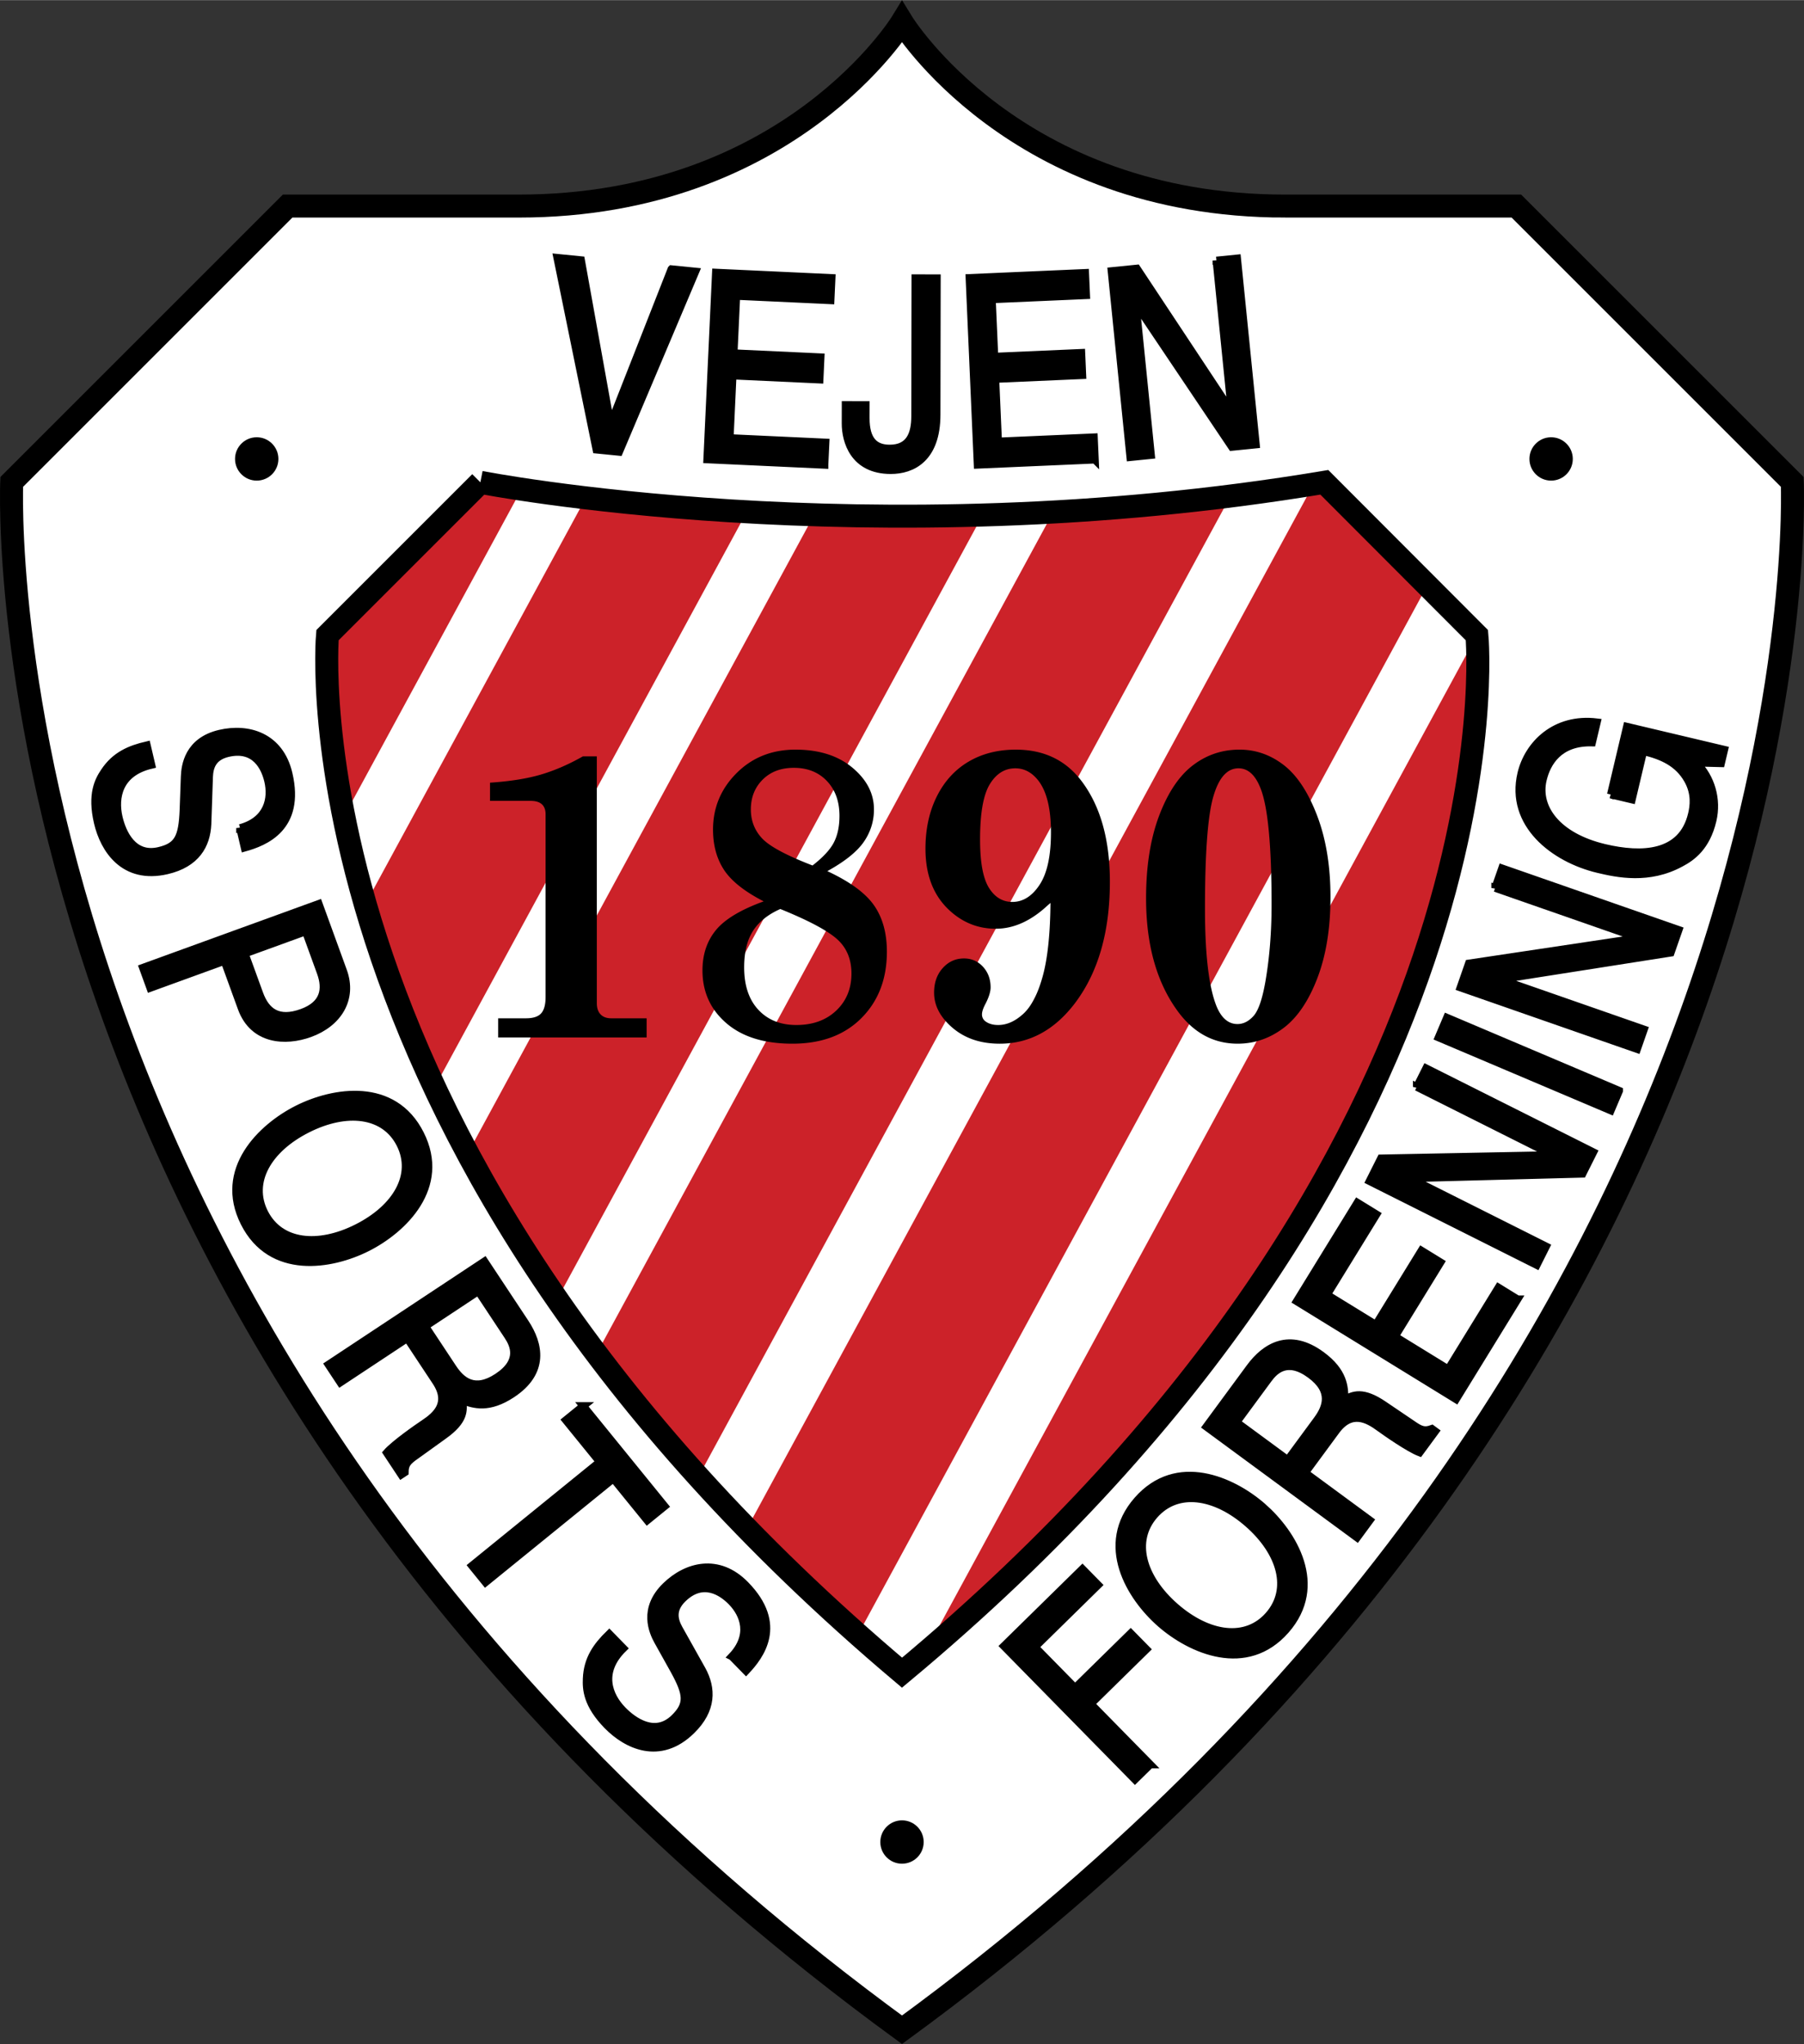 <svg xmlns="http://www.w3.org/2000/svg" width="2206" height="2500" viewBox="0 0 191.518 217.015"><rect x="0" y="0" width="191.518" height="217.015" fill="#333333" stroke="none"/><path fill="#fff" stroke="#000" stroke-width="1.627" d="M95.352 182.959l-41.493-36.612-32.951-96.411 149.295-.407-28.475 91.937z"/><path fill="#cc2229" d="M145.389 135.771l21.56-87.056-75.258 138.719zM130.258 149.338l33.41-61.584M78.676 163.435l10.608 13.44 69.529-128.16h-17.899zM62.101 145.998l10.436 13.755 60.241-111.038h-17.9zM48.77 124.081l8.872 16.638 49.914-92.004H89.657zM37.265 98.797l7.48 19.205 37.589-69.287H64.436zM34.462 90.466l-4.26-28.139 7.385-13.612h19.526z"/><path d="M136.439 21.867h24.543l29.29 29.29s4.204 92.208-94.513 164.347C-2.958 143.364 1.246 51.156 1.246 51.156l29.29-29.29h24.543c28.747 0 40.68-19.526 40.68-19.526s11.933 19.527 40.68 19.527zm-85.441 29.33L34.767 67.428S29.858 121.94 95.76 177.589c66.308-55.243 61.033-110.161 61.033-110.161l-16.199-16.231c-48.496 8.095-89.596 0-89.596 0z" fill="#fff" stroke="#000" stroke-width="2.441"/><path d="M71.279 28.563l2.55.254-8.1 19.152-2.41-.24-4.16-20.374 2.527.252 3.117 17.323.046.005 6.43-16.372zM87.53 49.345l-12.449-.577.921-19.84 12.284.57-.11 2.376-10.006-.464-.281 6.079 9.23.428-.11 2.376-9.23-.428-.307 6.632 10.17.472-.112 2.376zM91.912 42.987l-.003 1.383c-.004 2.379.958 3.238 2.534 3.241 2.116.004 2.707-1.489 2.71-3.425l.025-14.661 2.281.004-.025 14.495c-.008 4.647-2.597 5.887-4.877 5.883-3.927-.007-4.791-3.106-4.788-4.96l.004-1.964 2.139.004zM116.238 48.794l-12.45.543-.867-19.842 12.285-.536.104 2.376-10.007.437.266 6.08 9.231-.403.104 2.376-9.232.403.29 6.632 10.171-.444.105 2.378zM129.139 27.646l2.199-.221 1.992 19.761-2.55.257-10.148-15.103-.047.004 1.609 15.963-2.199.222-1.992-19.762 2.69-.271L130.7 43.613l.047-.005-1.608-15.962zM25.485 87.909c2.963-.813 3.413-3.14 2.98-4.994-.326-1.397-1.336-3.648-4.271-2.962-1.643.384-1.952 1.495-1.996 2.519l-.169 4.989c-.095 2.268-1.229 4.224-4.3 4.941-4.579 1.07-6.69-2.251-7.349-5.067-.712-3.045.087-4.487.697-5.402 1.155-1.744 2.707-2.396 4.512-2.818l.487 2.084c-3.502.818-3.958 3.484-3.466 5.591.375 1.603 1.491 4.191 4.265 3.542 2.021-.472 2.479-1.424 2.602-4.303l.129-3.579c.044-1.146.366-3.781 3.733-4.567 3.017-.705 6.371.274 7.302 4.258 1.343 5.747-2.563 7.263-4.67 7.852l-.486-2.084zM32.459 98.883l1.582 4.353c.643 1.768.387 3.412-1.979 4.272-2.522.916-3.827-.085-4.526-2.008l-1.55-4.265 6.473-2.352zm-8.631 3.137l1.815 4.994c1.252 3.448 4.648 3.639 7.248 2.695 3.016-1.096 4.609-3.676 3.541-6.616l-2.594-7.138-18.667 6.783.779 2.144 7.878-2.862zM37.926 130.354c-4.173 2.107-8.206 1.668-9.859-1.606-1.654-3.274.387-6.781 4.561-8.888 4.173-2.107 8.206-1.668 9.86 1.606 1.652 3.274-.389 6.781-4.562 8.888zm1.06 2.099c3.827-1.933 8.465-6.434 5.625-12.059s-9.216-4.566-13.043-2.633c-3.827 1.933-8.465 6.434-5.625 12.059s9.216 4.565 13.043 2.633zM50.779 137.086l3.139 4.745c.623.941 1.466 2.667-1.094 4.362-2.445 1.618-3.833.422-4.755-.971l-2.919-4.412 5.629-3.724zm-7.544 4.992l3.049 4.608c1.504 2.274.068 3.563-1.292 4.463-.623.413-3.098 2.135-3.932 3.081l1.543 2.333.37-.244c.003-.848.284-1.175 1.194-1.805l2.921-2.102c2.255-1.604 2.139-2.684 1.999-3.747 1.22.49 2.82.954 5.266-.665 3.507-2.32 2.921-5.26 1.39-7.574l-4.308-6.51-16.563 10.959 1.258 1.902 7.105-4.699zM61.919 149.274l8.643 10.64-1.846 1.5-3.603-4.435-13.57 11.023-1.438-1.771 13.57-11.023-3.603-4.435 1.847-1.499zM77.704 175.867c2.113-2.231 1.293-4.455-.039-5.816-1.003-1.026-3.032-2.428-5.188-.32-1.206 1.18-.895 2.289-.402 3.188l2.44 4.355c1.094 1.989 1.138 4.248-1.117 6.454-3.361 3.288-6.888 1.541-8.911-.526-2.187-2.236-2.25-3.884-2.204-4.982.085-2.089 1.074-3.452 2.399-4.748l1.496 1.53c-2.571 2.514-1.58 5.032-.067 6.578 1.151 1.177 3.447 2.812 5.484.82 1.483-1.45 1.382-2.503-.004-5.028l-1.745-3.129c-.555-1.003-1.645-3.423.827-5.841 2.214-2.166 5.59-3.067 8.451-.142 4.126 4.219 1.571 7.541.075 9.136l-1.495-1.529zM122.119 187.338l-1.627 1.598-13.916-14.171 8.338-8.188 1.667 1.698-6.711 6.59 4.264 4.342 5.905-5.799 1.667 1.697-5.905 5.799 6.318 6.434zM132.501 161.75c3.515 3.082 4.616 6.987 2.198 9.745s-6.433 2.177-9.949-.905c-3.515-3.082-4.617-6.986-2.198-9.745 2.419-2.758 6.434-2.177 9.949.905zm1.55-1.768c-3.224-2.827-9.133-5.443-13.287-.705-4.154 4.738-.787 10.254 2.437 13.081 3.225 2.827 9.134 5.443 13.288.705s.787-10.254-2.438-13.081zM131.272 150.997l3.373-4.583c.669-.909 1.998-2.295 4.471-.476 2.362 1.738 1.718 3.453.729 4.798l-3.136 4.261-5.437-4zm7.286 5.36l3.274-4.45c1.617-2.197 3.321-1.293 4.636-.326.602.443 3.072 2.173 4.248 2.629l1.658-2.254-.356-.262c-.797.289-1.201.138-2.106-.499l-2.98-2.017c-2.284-1.564-3.256-1.083-4.207-.585.04-1.313-.077-2.976-2.438-4.713-3.387-2.492-5.944-.93-7.589 1.305l-4.627 6.288 15.998 11.771 1.352-1.837-6.863-5.05zM161.108 137.943l-6.528 10.615-16.918-10.404 6.442-10.475 2.026 1.246-5.247 8.532 5.183 3.188 4.841-7.872 2.026 1.246-4.84 7.872 5.655 3.478 5.333-8.673 2.027 1.247zM150.411 115.393l.991-1.976 17.752 8.908-1.149 2.291-18.188.475-.021.042 14.34 7.196-.991 1.976-17.752-8.907 1.213-2.417 18.126-.35.021-.042-14.342-7.196zM171.897 115.798l-.891 2.099-18.284-7.755.89-2.1 18.285 7.756zM158.731 94.271l.728-2.087 18.754 6.539-.844 2.42-17.975 2.822-.016.044 15.149 5.282-.728 2.087-18.754-6.539.891-2.554 17.928-2.688.016-.044-15.149-5.282zM171.011 84.348l1.707-7.207 10.336 2.449-.341 1.441-2.628-.066c1.565 1.554 2.261 3.895 1.73 6.137-.667 2.814-2.203 3.9-3.372 4.517-3.396 1.854-6.723 1.138-8.769.653-4.71-1.116-9.438-4.797-8.17-10.151.726-3.066 3.579-5.99 8.027-5.444l-.51 2.15c-3.532-.088-4.801 2.149-5.229 3.956-.699 2.952 1.499 6.034 6.559 7.232 3.93.931 8.228.789 9.263-3.581.195-.823.402-2.176-.441-3.656-1.004-1.76-2.641-2.535-4.713-3.025l-1.214 5.125-2.235-.53z" stroke="#000" stroke-width=".814"/><circle cx="95.759" cy="195.57" r="2.302"/><circle cx="27.254" cy="48.716" r="2.302"/><circle cx="164.671" cy="48.716" r="2.302"/><path d="M52.021 83.09c2.139-.143 3.938-.43 5.399-.86 1.459-.43 2.948-1.075 4.466-1.936h1.475v26.209c0 .514.132.911.397 1.188.265.278.641.417 1.129.417h3.762v2.034H52.886v-2.034h2.957c.756 0 1.292-.175 1.606-.524.314-.35.471-.923.471-1.723V86.434c0-.456-.13-.805-.391-1.048-.26-.242-.658-.364-1.191-.364h-4.316V83.09zM80.906 89.004c-.796-.85-1.193-1.875-1.193-3.076 0-1.271.417-2.325 1.253-3.161s1.939-1.254 3.31-1.254c1.456 0 2.627.468 3.514 1.403.887.936 1.33 2.167 1.33 3.696 0 1.114-.197 2.053-.59 2.817-.393.765-1.149 1.582-2.269 2.453-2.774-1.069-4.559-2.028-5.355-2.878zm10.8.366a5.952 5.952 0 0 0 1.076-3.435c0-1.688-.765-3.169-2.292-4.443-1.528-1.273-3.54-1.911-6.035-1.911-2.511 0-4.599.833-6.262 2.499-1.664 1.666-2.496 3.664-2.496 5.993 0 1.659.387 3.081 1.161 4.268.775 1.187 2.181 2.303 4.218 3.351-2.447.887-4.142 1.908-5.084 3.065-.943 1.158-1.415 2.58-1.415 4.266 0 2.272.842 4.137 2.525 5.594 1.683 1.458 4.021 2.187 7.016 2.187 3.08 0 5.523-.904 7.328-2.714s2.708-4.16 2.708-7.053c0-1.979-.457-3.622-1.367-4.926-.911-1.303-2.562-2.513-4.956-3.629 1.866-1.029 3.157-2.067 3.875-3.112zm-2.874 10.303c1.039.914 1.56 2.142 1.56 3.684 0 1.6-.539 2.91-1.615 3.931-1.077 1.022-2.49 1.532-4.241 1.532-1.68 0-3.022-.539-4.027-1.617-1.005-1.078-1.507-2.582-1.507-4.509 0-1.584.309-2.866.927-3.845.618-.978 1.588-1.76 2.912-2.346 2.954 1.199 4.951 2.256 5.991 3.17zM110.234 82.87c.893 1.155 1.339 2.988 1.339 5.499 0 2.483-.4 4.334-1.201 5.554-.801 1.219-1.769 1.829-2.902 1.829-1.034 0-1.864-.502-2.487-1.508-.624-1.006-.936-2.714-.936-5.125 0-2.782.343-4.736 1.031-5.863.687-1.127 1.591-1.691 2.711-1.691.949-.001 1.765.435 2.445 1.305zm.472 20.744c-.515 1.885-1.204 3.224-2.068 4.017s-1.753 1.189-2.667 1.189c-.552 0-1.002-.129-1.35-.387a.89.89 0 0 1-.37-.751c0-.257.11-.602.329-1.031.391-.745.586-1.353.586-1.826 0-.874-.271-1.604-.81-2.191-.54-.587-1.212-.881-2.018-.881-.892 0-1.644.341-2.255 1.022-.612.681-.917 1.552-.917 2.611 0 1.376.657 2.624 1.971 3.742 1.314 1.117 2.978 1.676 4.99 1.676 3.16 0 5.832-1.444 8.016-4.331 2.457-3.273 3.685-7.562 3.685-12.867 0-4.488-1.011-8.062-3.033-10.721-1.678-2.202-3.995-3.303-6.949-3.303-1.907 0-3.582.426-5.023 1.277-1.441.852-2.564 2.082-3.367 3.691-.803 1.61-1.205 3.459-1.205 5.549 0 2.876.896 5.102 2.689 6.676 1.376 1.217 2.968 1.824 4.775 1.824 1.893 0 3.722-.82 5.485-2.46l.323-.28c-.03 3.286-.302 5.87-.817 7.755zM134.336 104.218c-.324 1.857-.744 3.072-1.259 3.644-.515.571-1.083.856-1.703.856-.959 0-1.701-.628-2.222-1.885-.818-2.029-1.228-5.487-1.228-10.374 0-5.843.289-9.786.868-11.83.578-2.043 1.474-3.065 2.688-3.065 1.015 0 1.798.715 2.349 2.144.775 1.958 1.164 6.065 1.164 12.323 0 2.944-.22 5.673-.657 8.187zm-7.707-22.963c-1.456 1.115-2.646 2.895-3.571 5.339-.925 2.445-1.388 5.368-1.388 8.77 0 4.818 1.068 8.742 3.205 11.772 1.707 2.445 3.879 3.667 6.519 3.667 1.764 0 3.381-.551 4.851-1.651 1.47-1.101 2.671-2.866 3.604-5.296.932-2.43 1.398-5.304 1.398-8.621 0-3.288-.474-6.171-1.419-8.652-.948-2.48-2.126-4.268-3.539-5.361-1.413-1.093-2.98-1.641-4.702-1.641-1.849.001-3.503.558-4.958 1.674z"/></svg>